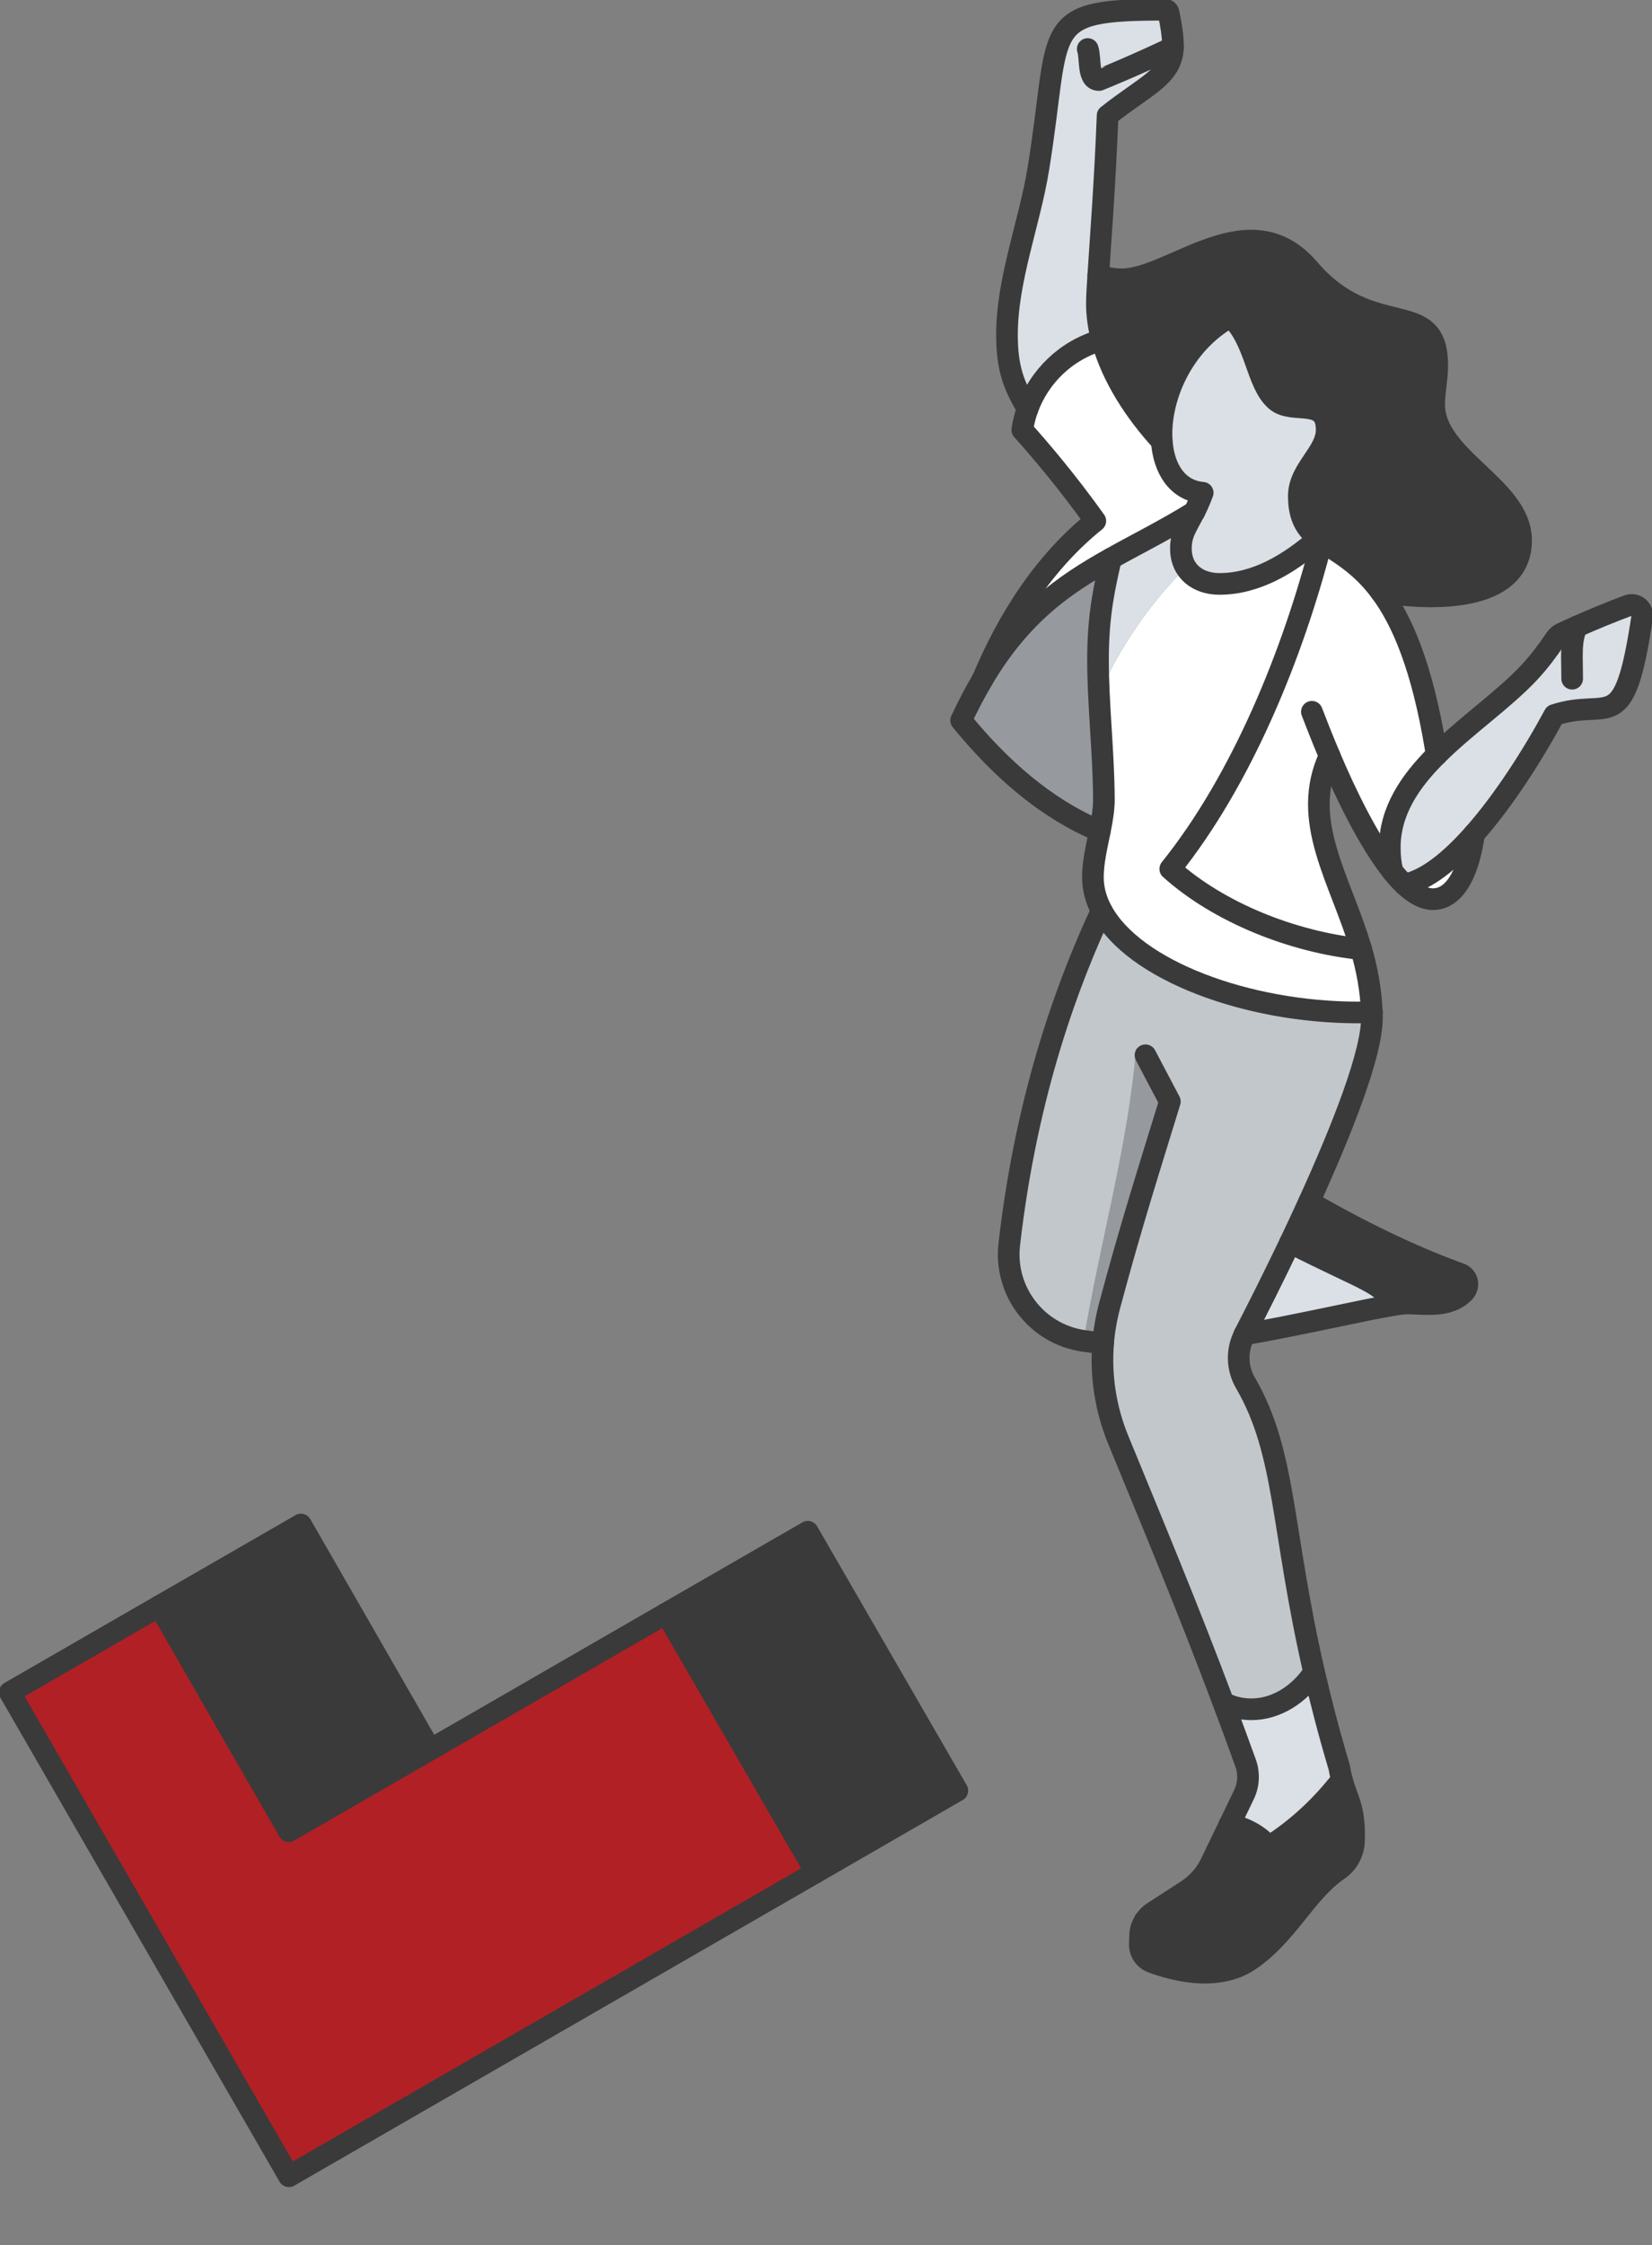 <svg width="229" height="311" viewBox="0 0 229 311" fill="none" xmlns="http://www.w3.org/2000/svg">
<rect x="0" y="0" width="229" height="311" fill="#808080" stroke="none"/>
<g clip-path="url(#clip0_735_1025)">
<path d="M163.698 75.981C163.698 73.935 164.505 72.976 165.52 70.939C161.45 73.456 157.616 75.347 153.99 77.374C153.147 81.076 152.195 85.031 152.195 91.331C152.195 92.969 152.25 94.607 152.322 96.245C155.187 89.647 159.329 83.692 164.378 78.578C163.943 77.863 163.698 77.003 163.698 75.981Z" fill="#DAE0E5"/>
<path d="M188.671 131.471C179.117 130.484 168.901 126.375 162.212 120.366C172.174 107.975 179.262 90.462 183.224 74.968C183.06 74.85 182.897 74.723 182.743 74.606C178.755 78.081 174.141 80.887 169.037 80.887C167.034 80.887 165.285 80.09 164.378 78.588C159.329 83.71 155.187 89.657 152.322 96.255C152.549 101.088 152.993 105.912 153.011 110.763V110.79C153.011 112.175 152.748 113.641 152.449 115.144C152.014 117.27 151.488 119.452 151.488 121.515C151.488 123.126 151.914 124.692 152.712 126.167C157.136 134.422 172.854 140.259 188.245 140.259C188.889 140.259 189.524 140.259 190.167 140.232C190.086 137.128 189.496 134.222 188.681 131.471H188.671Z" fill="white"/>
<path d="M162.601 6.344C162.601 6.417 162.601 6.489 162.601 6.562C162.484 10.589 158.794 11.847 153.546 16.011C153.183 25.278 152.567 33.352 152.25 38.148C152.132 39.941 152.059 41.28 152.059 42.058C152.059 43.733 152.313 45.416 152.757 47.081C147.726 48.493 144.055 52.204 142.46 56.612C140.529 53.426 139.604 50.964 139.604 46.394C139.604 38.728 142.741 30.863 143.946 23.432C147.21 3.412 143.838 1.357 161.505 1.357H161.532C161.749 1.357 161.949 1.511 161.994 1.728C162.302 3.231 162.611 4.842 162.611 6.344H162.601Z" fill="#DAE0E5"/>
<path d="M152.449 115.135C144.735 111.894 138.499 106.238 133.232 99.794C134.202 97.712 135.181 95.847 136.197 94.137C136.197 94.137 136.197 94.137 136.197 94.119C141.508 85.168 147.391 81.068 153.99 77.375C153.147 81.077 152.196 85.032 152.196 91.331C152.196 97.63 152.984 104.265 153.011 110.745V110.772C153.011 112.157 152.749 113.623 152.449 115.125V115.135Z" fill="#969A9E"/>
<path d="M218.558 86.805C220.779 85.828 223.244 84.796 225.674 83.891C226.163 83.71 226.716 83.8 227.115 84.126C227.514 84.452 227.713 84.968 227.632 85.493C225.084 102.436 223.172 96.525 215.467 99.042C212.457 104.608 208.478 110.862 204.335 115.532C201.09 119.216 197.745 121.922 194.682 122.528C194.129 122.003 193.567 121.397 193.032 120.709C192.796 119.731 192.66 118.645 192.66 117.433C192.66 112.346 195.479 108.237 199.15 104.581C203.266 100.481 208.469 96.924 211.986 93.159C213.355 91.701 214.542 90.109 215.657 88.461C215.875 88.135 216.183 87.882 216.545 87.719C217.189 87.43 217.86 87.122 218.567 86.805H218.558Z" fill="#DAE0E5"/>
<path d="M210.844 74.868C210.844 81.004 204.49 82.624 198.362 82.624C196.014 82.624 193.694 82.389 191.391 81.981C188.445 78.008 185.409 76.56 183.224 74.967C183.052 74.85 182.898 74.723 182.744 74.605C181.094 73.302 180.024 71.799 180.024 68.713C180.024 65.002 183.886 62.749 183.886 59.536C183.886 54.92 179.19 57.472 176.861 55.481C174.114 53.137 174.114 47.172 170.57 43.869C163.789 47.616 160.608 55.354 161.025 61.12C157.372 57.146 154.127 52.196 152.749 47.082C152.305 45.417 152.051 43.733 152.051 42.059C152.051 41.271 152.123 39.932 152.241 38.149C153.32 38.502 154.435 38.701 155.504 38.701C162.466 38.701 173.199 27.632 181.475 37.298C190.267 47.562 199.232 40.873 199.232 50.666C199.232 52.431 198.806 54.25 198.806 56.024C198.806 63.563 210.853 67.437 210.853 74.868H210.844Z" fill="#3A3A3A"/>
<path d="M204.326 115.531C203.728 119.93 202.069 124.555 198.643 124.555C197.356 124.555 196.014 123.795 194.682 122.527C197.736 121.921 201.081 119.215 204.335 115.531H204.326Z" fill="white"/>
<path d="M203.365 177.529C203.483 178.036 203.356 178.57 203.003 178.941C202.006 180.036 200.483 180.643 198.09 180.643C197.075 180.643 196.032 180.561 195.026 180.561C194.582 180.561 193.866 180.652 192.932 180.806C192.089 177.837 189.506 177.575 178.818 172.135C179.689 170.307 180.577 168.406 181.456 166.479C190.185 171.511 197.192 174.57 202.377 176.452C202.867 176.624 203.229 177.032 203.356 177.529H203.365Z" fill="#3A3A3A"/>
<path d="M184.302 104.698C180.115 113.695 185.789 121.696 188.672 131.47C179.117 130.484 168.902 126.375 162.212 120.365C172.174 107.975 179.263 90.462 183.224 74.967C185.408 76.551 188.445 78.008 191.391 81.981C194.292 85.882 197.075 92.236 198.96 103.504C199.014 103.811 199.069 104.182 199.123 104.581C195.452 108.237 192.633 112.346 192.633 117.433C192.633 118.655 192.769 119.732 193.004 120.709C189.678 116.591 186.514 109.939 184.284 104.698H184.302Z" fill="white"/>
<path d="M192.932 180.805C188.844 181.484 180.54 183.439 172.5 184.851C174.041 181.864 176.371 177.276 178.827 172.135C189.505 177.574 192.089 177.837 192.941 180.805H192.932Z" fill="#DAE0E5"/>
<path d="M157.48 145.219C156.338 158.94 152.422 172.199 150.201 185.739C151.099 185.874 152.005 185.992 152.912 186.083C152.912 186.164 152.912 186.255 152.912 186.336C156.03 175.665 159.538 165.483 161.75 154.432C162.457 150.884 159.619 148.052 157.489 145.219H157.48Z" fill="#969A9E"/>
<path d="M172.464 184.915C172.464 184.915 172.491 184.87 172.5 184.843C174.041 181.856 176.371 177.267 178.827 172.127C179.697 170.298 180.586 168.398 181.465 166.47C185.979 156.587 190.176 146.024 190.176 140.992C190.176 140.73 190.176 140.476 190.167 140.223C189.523 140.241 188.889 140.25 188.245 140.25C172.854 140.25 157.135 134.412 152.712 126.158C148.415 135.381 142.378 150.83 139.913 172.38C139.169 178.869 143.711 184.789 150.183 185.739H150.21C152.431 172.199 156.338 158.94 157.489 145.219C159.619 148.052 162.456 150.894 161.749 154.433C159.538 165.483 156.03 175.666 152.911 186.336C152.594 190.798 153.31 195.287 155.032 199.487C159.927 211.407 164.578 222.485 169.59 235.844C170.714 236.432 171.983 236.776 173.488 236.776C176.969 236.776 180.205 234.64 182.154 231.644C177.558 211.705 178.292 201.261 172.636 191.559C171.448 189.522 171.385 187.015 172.473 184.915H172.464Z" fill="#C2C7CC"/>
<path d="M187.666 253.066C187.693 253.637 187.702 254.279 187.684 255.012C187.63 256.623 186.814 258.117 185.481 259.022C180.949 262.108 178.474 268.009 173.135 271.575C168.703 274.526 162.639 272.896 159.693 271.801C158.641 271.412 157.961 270.389 157.997 269.285L158.034 268.1C158.061 267.367 158.288 266.67 158.668 266.072C161.379 267.584 164.343 269.285 167.352 269.285C174.586 269.285 175.855 260.126 187.657 253.066H187.666Z" fill="#3A3A3A"/>
<path d="M186.007 246.541C186.65 248.939 187.511 249.989 187.665 253.067C175.854 260.126 174.594 269.285 167.361 269.285C164.351 269.285 161.387 267.584 158.677 266.072C158.976 265.602 159.375 265.185 159.864 264.878L164.542 261.855C165.965 260.932 167.107 259.637 167.841 258.117L170.452 252.723C173.117 253.32 174.766 254.524 175.909 255.809C179.915 253.248 183.115 250.243 186.007 246.55V246.541Z" fill="#3A3A3A"/>
<path d="M185.626 244.776C185.744 245.455 185.871 246.025 186.007 246.541C183.106 250.243 179.916 253.248 175.909 255.8C174.767 254.524 173.117 253.32 170.452 252.714L172.446 248.578C173.099 247.211 173.19 245.645 172.673 244.233C171.631 241.328 170.597 238.531 169.582 235.834C170.706 236.423 171.975 236.767 173.48 236.767C176.961 236.767 180.197 234.631 182.146 231.635C183.061 235.608 184.185 239.961 185.617 244.767L185.626 244.776Z" fill="#DAE0E5"/>
<path d="M183.886 59.525C183.886 62.738 180.024 64.992 180.024 68.703C180.024 71.789 181.094 73.291 182.744 74.595C178.755 78.07 174.141 80.876 169.038 80.876C166.083 80.876 163.699 79.147 163.699 75.98C163.699 73.934 164.506 72.975 165.521 70.938C165.884 70.205 166.291 69.345 166.69 68.241C163.191 67.933 161.297 64.965 161.016 61.1C160.599 55.335 163.771 47.587 170.561 43.85C174.105 47.153 174.105 53.117 176.852 55.462C179.181 57.453 183.877 54.91 183.877 59.516L183.886 59.525Z" fill="#DAE0E5"/>
<path d="M166.7 68.252C166.292 69.356 165.893 70.216 165.53 70.949C161.46 73.465 157.626 75.356 154 77.384C147.41 81.076 141.518 85.176 136.206 94.127C139.778 85.638 144.736 77.873 151.833 72.162C147.945 66.722 144.183 62.278 141.708 59.554C141.853 58.549 142.098 57.572 142.452 56.612C144.047 52.205 147.718 48.494 152.749 47.082C154.127 52.196 157.372 57.146 161.025 61.12C161.297 64.975 163.201 67.953 166.7 68.261V68.252Z" fill="white"/>
<path d="M172.5 184.85C174.041 181.863 176.371 177.275 178.827 172.134C179.697 170.306 180.586 168.405 181.465 166.477C185.97 156.585 190.176 146.032 190.176 141C190.176 140.737 190.176 140.484 190.167 140.23C190.031 137.126 189.496 134.23 188.68 131.469C185.789 121.694 180.123 113.694 184.311 104.697" stroke="#3A3A3A" stroke-width="3" stroke-linecap="round" stroke-linejoin="round"/>
<path d="M158.786 146.178L162.167 152.586C159.402 161.591 156.692 170.053 153.809 180.878C153.356 182.589 153.048 184.335 152.912 186.082C152.549 190.626 153.265 195.205 155.024 199.486C159.919 211.406 164.56 222.484 169.582 235.843C170.597 238.54 171.621 241.328 172.673 244.242C173.18 245.654 173.099 247.229 172.446 248.586L167.841 258.126C167.107 259.646 165.965 260.941 164.542 261.864L159.864 264.887C159.375 265.194 158.985 265.611 158.677 266.081C158.296 266.679 158.061 267.376 158.042 268.109L158.006 269.294C157.97 270.408 158.65 271.421 159.701 271.81C162.647 272.906 168.702 274.535 173.144 271.584C178.483 268.018 180.958 262.126 185.49 259.031C186.823 258.126 187.639 256.632 187.693 255.021C187.72 254.279 187.711 253.646 187.675 253.076C187.512 249.998 186.66 248.948 186.016 246.55C185.88 246.034 185.753 245.464 185.635 244.785C184.203 239.979 183.079 235.626 182.163 231.653C177.568 211.714 178.302 201.269 172.646 191.567C171.458 189.531 171.395 187.024 172.482 184.924C172.501 184.897 172.51 184.879 172.519 184.851" stroke="#3A3A3A" stroke-width="3" stroke-linecap="round" stroke-linejoin="round"/>
<path d="M152.703 126.156C148.406 135.379 142.369 150.828 139.904 172.378C139.161 178.868 143.702 184.787 150.174 185.737C151.081 185.873 151.996 185.99 152.903 186.081" stroke="#3A3A3A" stroke-width="3" stroke-linecap="round" stroke-linejoin="round"/>
<path d="M172.5 184.851C180.54 183.44 188.853 181.494 192.932 180.806C193.865 180.652 194.581 180.561 195.026 180.561C196.032 180.561 197.074 180.643 198.089 180.643C200.483 180.643 201.996 180.036 203.003 178.941C203.347 178.561 203.483 178.027 203.365 177.529C203.247 177.032 202.876 176.624 202.386 176.452C197.201 174.579 190.185 171.511 181.465 166.479" stroke="#3A3A3A" stroke-width="3" stroke-linecap="round" stroke-linejoin="round"/>
<path d="M178.827 172.125C189.505 177.564 192.089 177.827 192.941 180.796" stroke="#3A3A3A" stroke-width="3" stroke-linecap="round" stroke-linejoin="round"/>
<path d="M169.582 235.842C170.706 236.43 171.975 236.774 173.48 236.774C176.961 236.774 180.197 234.638 182.146 231.643" stroke="#3A3A3A" stroke-width="3" stroke-linecap="round" stroke-linejoin="round"/>
<path d="M170.442 252.721C173.107 253.319 174.757 254.523 175.899 255.808C179.906 253.246 183.106 250.242 185.997 246.549" stroke="#3A3A3A" stroke-width="3" stroke-linecap="round" stroke-linejoin="round"/>
<path d="M158.677 266.072C161.387 267.584 164.351 269.285 167.361 269.285C174.594 269.285 175.863 260.126 187.665 253.066" stroke="#3A3A3A" stroke-width="3" stroke-linecap="round" stroke-linejoin="round"/>
<path d="M161.025 61.109C157.372 57.136 154.118 52.194 152.749 47.072C152.305 45.406 152.051 43.723 152.051 42.049C152.051 41.261 152.123 39.922 152.241 38.139C152.549 33.333 153.175 25.269 153.537 16.001C158.786 11.847 162.475 10.579 162.593 6.552C162.593 6.479 162.593 6.407 162.593 6.335C162.593 4.832 162.285 3.221 161.977 1.719C161.931 1.502 161.732 1.348 161.514 1.348H161.487C143.829 1.348 147.192 3.402 143.929 23.422C142.723 30.853 139.587 38.718 139.587 46.384C139.587 50.955 140.512 53.416 142.442 56.602" stroke="#3A3A3A" stroke-width="3" stroke-linecap="round" stroke-linejoin="round"/>
<path d="M150.781 6.788C151.234 8.091 150.718 11.087 152.34 11.087C152.386 11.087 157.77 8.879 162.602 6.553" stroke="#3A3A3A" stroke-width="3" stroke-linecap="round" stroke-linejoin="round"/>
<path d="M152.241 38.139C153.32 38.492 154.435 38.691 155.504 38.691C162.466 38.691 173.199 27.622 181.475 37.288C190.267 47.552 199.232 40.863 199.232 50.656C199.232 52.421 198.806 54.24 198.806 56.014C198.806 63.553 210.853 67.427 210.853 74.858C210.853 80.994 204.499 82.614 198.371 82.614C196.023 82.614 193.703 82.379 191.4 81.972" stroke="#3A3A3A" stroke-width="3" stroke-linecap="round" stroke-linejoin="round"/>
<path d="M181.855 98.598C182.408 100.037 183.251 102.209 184.303 104.698C186.524 109.947 189.724 116.572 193.023 120.708C193.567 121.387 194.12 122.003 194.673 122.528C196.005 123.786 197.347 124.555 198.634 124.555C202.061 124.555 203.728 119.939 204.327 115.541" stroke="#3A3A3A" stroke-width="3" stroke-linecap="round" stroke-linejoin="round"/>
<path d="M199.141 104.581C203.257 100.481 208.46 96.924 211.977 93.159C213.346 91.701 214.533 90.109 215.648 88.461C215.866 88.135 216.174 87.882 216.536 87.719C217.18 87.43 217.851 87.113 218.558 86.805C220.779 85.819 223.244 84.796 225.674 83.891C226.163 83.71 226.716 83.8 227.115 84.126C227.514 84.452 227.713 84.968 227.632 85.493C225.084 102.436 223.172 96.525 215.467 99.042C212.457 104.608 208.469 110.853 204.335 115.532C201.081 119.216 197.745 121.922 194.682 122.528" stroke="#3A3A3A" stroke-width="3" stroke-linecap="round" stroke-linejoin="round"/>
<path d="M193.023 120.708C192.787 119.731 192.651 118.645 192.651 117.432C192.651 112.346 195.461 108.237 199.142 104.58" stroke="#3A3A3A" stroke-width="3" stroke-linecap="round" stroke-linejoin="round"/>
<path d="M217.933 94.017C217.933 92.867 217.896 91.872 217.896 90.976C217.896 89.6 217.951 88.261 218.549 86.812" stroke="#3A3A3A" stroke-width="3" stroke-linecap="round" stroke-linejoin="round"/>
<path d="M152.749 47.08C147.718 48.492 144.056 52.212 142.452 56.611C142.107 57.561 141.853 58.547 141.708 59.552C144.174 62.285 147.945 66.72 151.833 72.16C144.736 77.871 139.778 85.627 136.206 94.126" stroke="#3A3A3A" stroke-width="3" stroke-linecap="round" stroke-linejoin="round"/>
<path d="M165.52 70.947C164.496 72.984 163.698 73.934 163.698 75.989C163.698 79.156 166.082 80.885 169.037 80.885C174.141 80.885 178.755 78.088 182.743 74.604" stroke="#3A3A3A" stroke-width="3" stroke-linecap="round" stroke-linejoin="round"/>
<path d="M199.142 104.579C199.078 104.172 199.024 103.81 198.979 103.502C197.093 92.225 194.31 85.88 191.41 81.98C188.464 78.006 185.427 76.558 183.242 74.965C183.07 74.848 182.916 74.721 182.762 74.603C181.112 73.3 180.043 71.798 180.043 68.711C180.043 65.001 183.904 62.747 183.904 59.534C183.904 54.918 179.209 57.47 176.879 55.479C174.132 53.135 174.132 47.171 170.588 43.867C163.808 47.614 160.626 55.352 161.043 61.118C161.324 64.973 163.219 67.951 166.718 68.259C166.31 69.363 165.911 70.223 165.548 70.956" stroke="#3A3A3A" stroke-width="3" stroke-linecap="round" stroke-linejoin="round"/>
<path d="M152.449 115.132C144.735 111.892 138.499 106.235 133.232 99.791C134.202 97.71 135.181 95.845 136.197 94.134C136.197 94.134 136.197 94.134 136.197 94.116C141.508 85.165 147.391 81.065 153.99 77.373C157.607 75.345 161.451 73.454 165.521 70.938" stroke="#3A3A3A" stroke-width="3" stroke-linecap="round" stroke-linejoin="round"/>
<path d="M154 77.383C153.157 81.085 152.205 85.04 152.205 91.339C152.205 97.638 152.994 104.272 153.021 110.753V110.78C153.021 112.165 152.758 113.631 152.459 115.133C152.024 117.26 151.498 119.441 151.498 121.505C151.498 123.116 151.924 124.682 152.722 126.157C157.145 134.411 172.863 140.249 188.255 140.249C188.899 140.249 190.177 140.222 190.177 140.222" stroke="#3A3A3A" stroke-width="3" stroke-linecap="round" stroke-linejoin="round"/>
<path d="M183.233 74.967C179.271 90.462 172.183 107.975 162.221 120.365C168.91 126.375 179.126 130.484 188.68 131.47" stroke="#3A3A3A" stroke-width="3" stroke-linecap="round" stroke-linejoin="round"/>
<path d="M92.359 223.489L113.099 259.357L40.047 301.461L1.359 234.431L22.09 222.484L40.029 253.664L92.359 223.489Z" fill="#B12025"/>
<path d="M111.996 212.158L92.378 223.467L113.118 259.334L132.735 248.025L111.996 212.158Z" fill="#3A3A3A"/>
<path d="M59.645 242.359L40.029 253.664L22.09 222.484L41.715 211.18L59.645 242.359Z" fill="#3A3A3A"/>
<path d="M22.09 222.484L41.715 211.18L59.645 242.359" stroke="#3A3A3A" stroke-width="3" stroke-linecap="round" stroke-linejoin="round"/>
<path d="M92.359 223.488L111.975 212.184L132.706 248.042L113.099 259.356" stroke="#3A3A3A" stroke-width="3" stroke-linecap="round" stroke-linejoin="round"/>
<path d="M113.099 259.357L40.047 301.461L1.359 234.431L22.09 222.484L40.029 253.664L92.359 223.489L113.099 259.357Z" stroke="#3A3A3A" stroke-width="3" stroke-linecap="round" stroke-linejoin="round"/>
</g>
<defs>
<clipPath id="clip0_735_1025">
<rect width="229" height="311" fill="white"/>
</clipPath>
</defs>
</svg>
